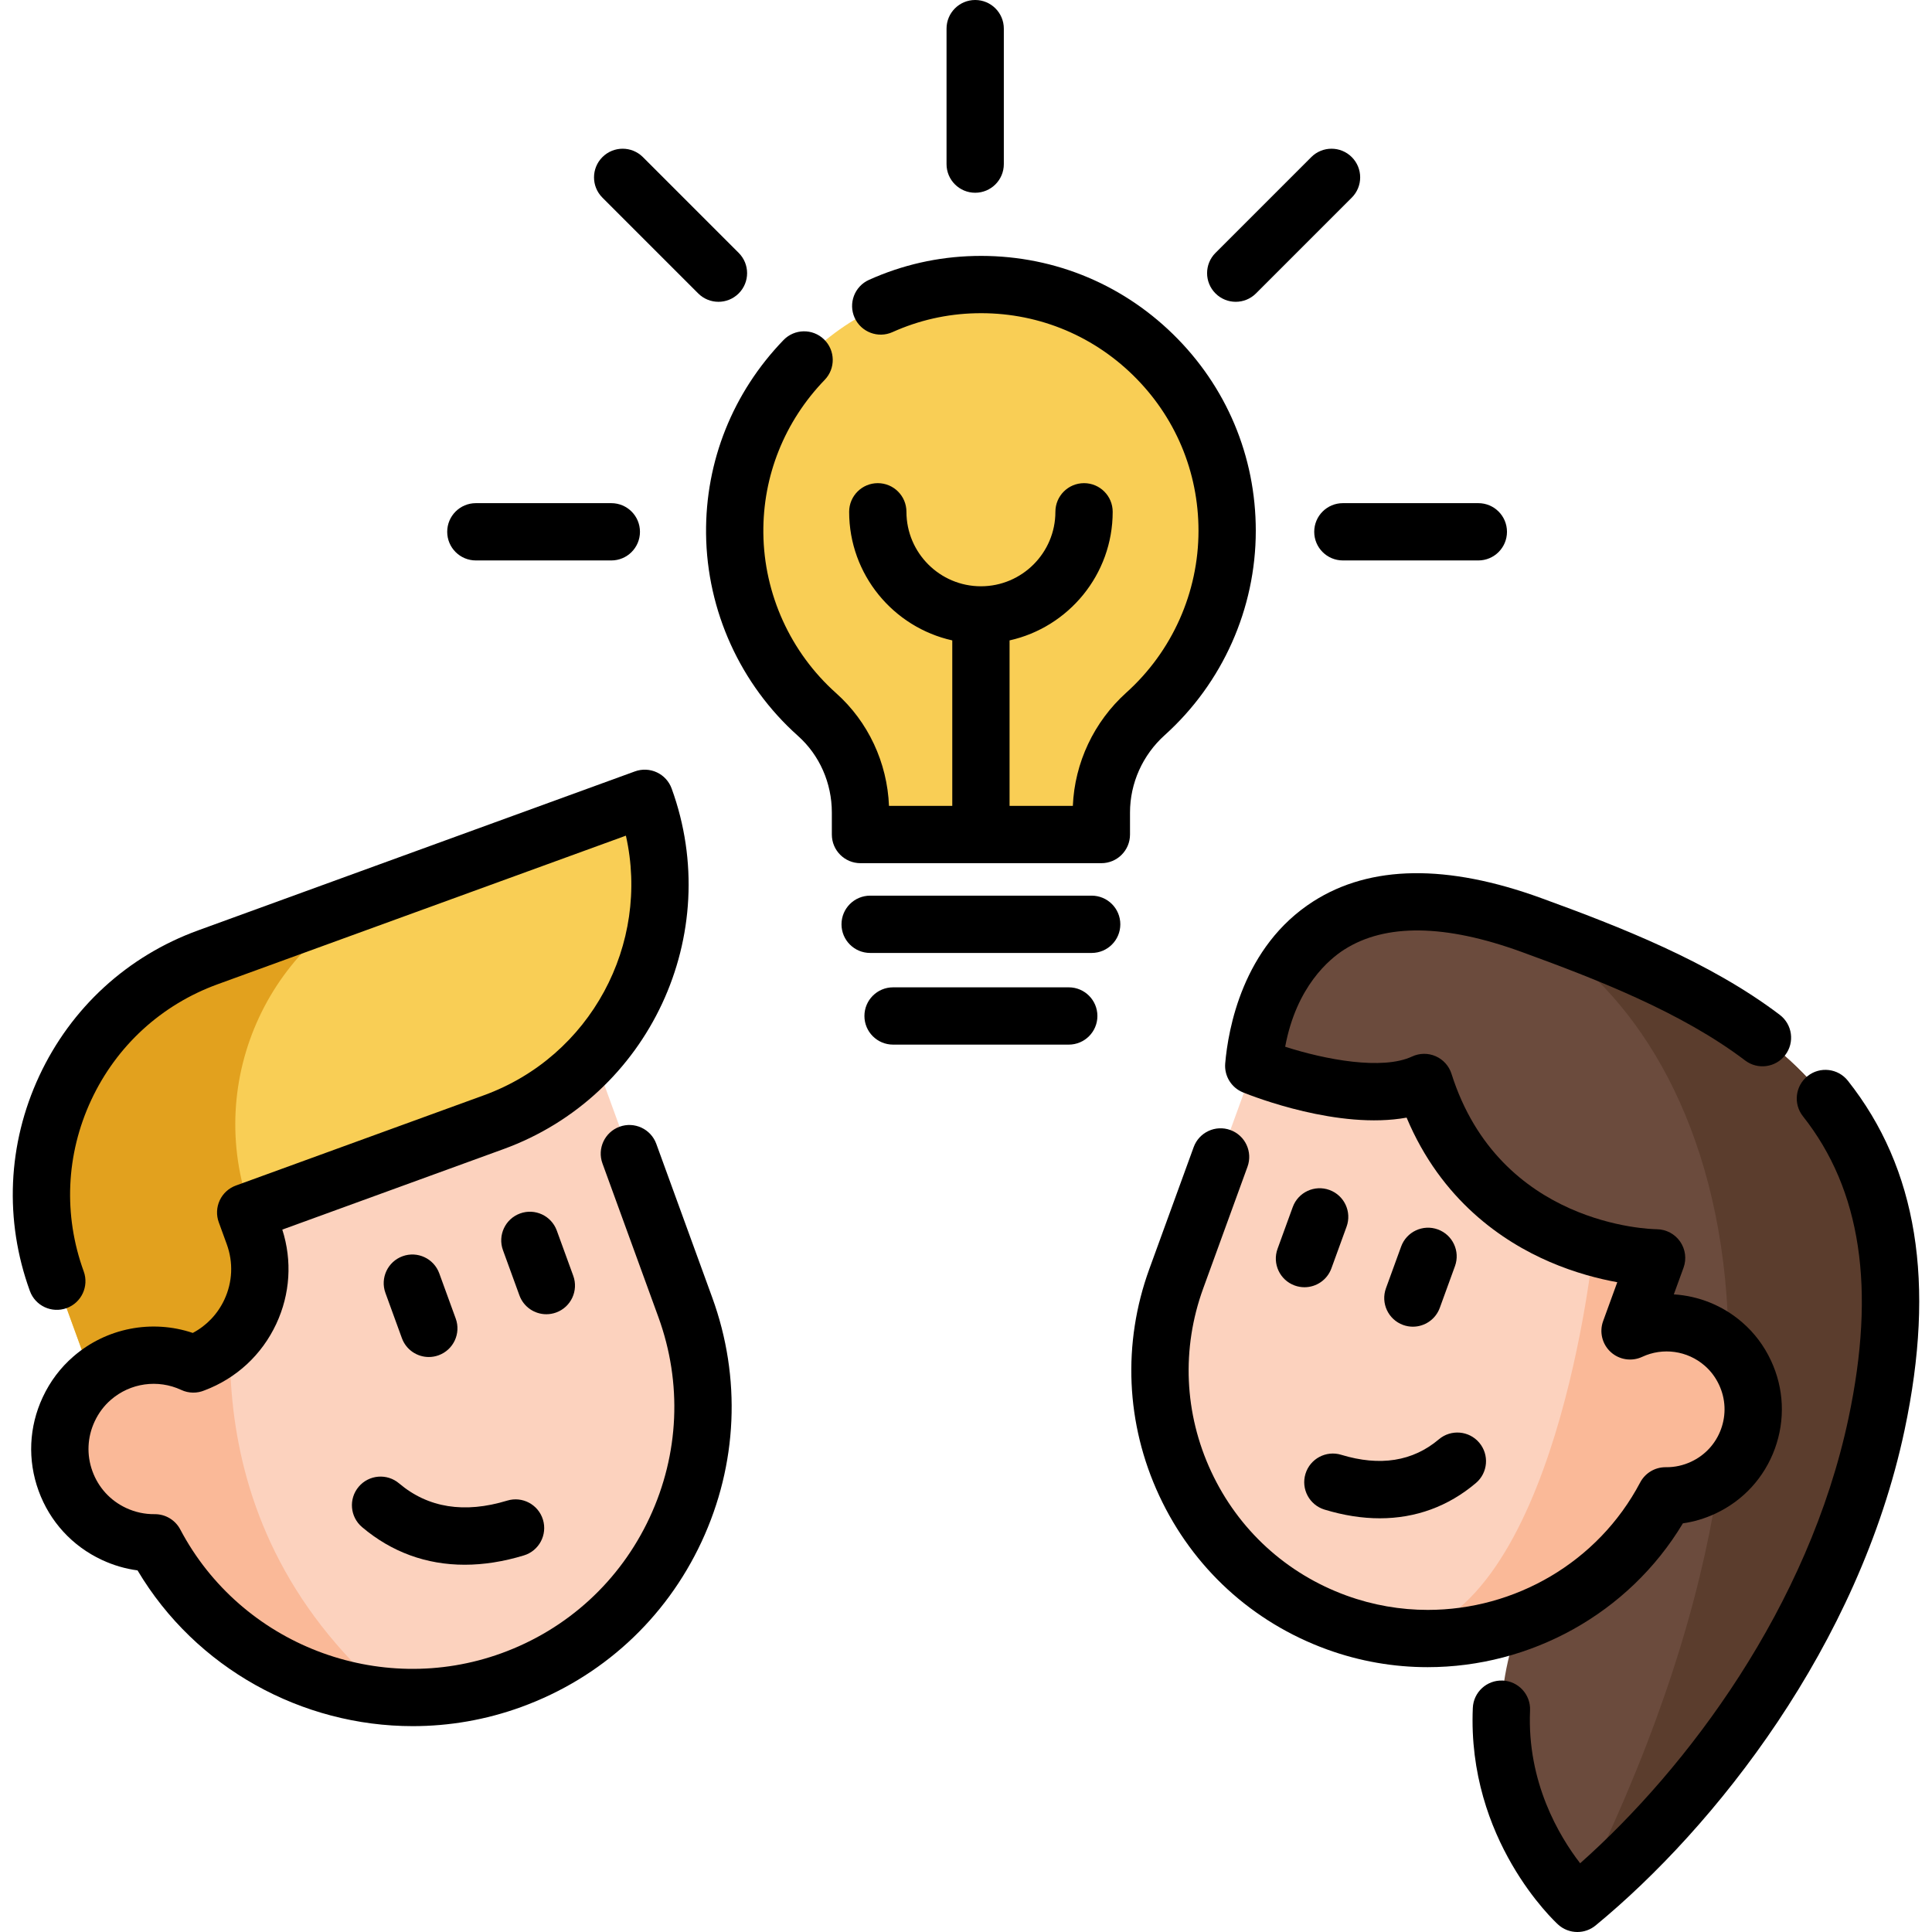 <?xml version="1.0" encoding="iso-8859-1"?>
<!-- Generator: Adobe Illustrator 19.0.0, SVG Export Plug-In . SVG Version: 6.00 Build 0)  -->
<svg version="1.1" id="Capa_1" xmlns="http://www.w3.org/2000/svg" xmlns:xlink="http://www.w3.org/1999/xlink" x="0px" y="0px"
	 viewBox="0 0 512.001 512.001" style="enable-background:new 0 0 512.001 512.001;" xml:space="preserve">
<path style="fill:#F9CE55;" d="M325.205,140.662c0-36.562-30.07-66.1-66.828-65.235c-35.487,0.836-64.048,30.44-63.675,65.934
	c0.2,19.081,8.593,36.197,21.825,48.002c7.381,6.585,11.508,16.074,11.508,25.965v5.836h63.835v-5.839
	c0-9.985,4.288-19.466,11.711-26.144C316.857,177.238,325.205,159.926,325.205,140.662z"/>
<path style="fill:#FCD2BE;" d="M149.853,259.193l31.761,87.262c14.555,39.99-6.072,84.227-46.074,98.786
	c-10.715,3.9-21.724,5.272-32.389,4.43l-0.004-0.011c-25.806-2.038-49.581-17.065-62.094-40.798
	c-3.626,0.04-7.315-0.703-10.835-2.345c-12.442-5.792-17.826-20.585-12.018-33.02c5.788-12.453,20.593-17.842,33.043-12.027
	l-6.61-37.089l-4.495-25.255L149.853,259.193z"/>
<path style="fill:#FAB998;" d="M103.147,449.66c-25.806-2.038-49.581-17.065-62.094-40.798c-3.626,0.04-7.315-0.703-10.835-2.345
	c-12.442-5.792-17.826-20.585-12.018-33.02c5.788-12.453,20.593-17.842,33.043-12.027l-6.61-37.089l20.477-3.069
	C62.135,338.091,46.686,401.006,103.147,449.66z"/>
<path style="fill:#F9CE55;" d="M170.862,211.555c12.651,34.76-5.277,73.186-40.025,85.833l-65.729,23.923l2.126,5.841
	c5.057,13.894-2.113,29.252-16.008,34.309c-9.178-4.28-19.647-2.466-26.822,3.773l-9.356-25.704
	c-12.647-34.748,5.277-73.186,40.025-85.833L170.862,211.555z"/>
<path style="fill:#E2A11E;" d="M106.433,235.006l-51.36,18.693c-34.748,12.647-52.672,51.086-40.025,85.833l9.356,25.704
	c7.175-6.239,17.645-8.053,26.822-3.773c13.894-5.057,21.066-20.415,16.008-34.309l-2.126-5.841l1.301-0.474
	C53.762,286.091,71.686,247.653,106.433,235.006z"/>
<path style="fill:#6B4B3D;" d="M418.023,504.407c0,0-0.106-0.092-0.306-0.283c-3.198-3.114-30.588-31.351-15.255-73.477
	l-70.207-148.188c1.78-20.874,15.511-53.684,64.096-40.352c3.03,0.823,6.194,1.834,9.494,3.036
	c56.318,20.498,109.932,45.139,91.451,132.287C484.93,435.736,444.992,482.22,418.023,504.407z"/>
<path style="fill:#5B3D2D;" d="M418.023,504.407c0,0-0.106-0.092-0.306-0.283c0.016-0.015,0.023-0.034,0.03-0.054
	c77.875-154.772,27.475-244.176-21.395-261.963c3.03,0.823,6.194,1.834,9.494,3.036c56.318,20.498,109.932,45.139,91.451,132.287
	C484.93,435.736,444.992,482.22,418.023,504.407z"/>
<path style="fill:#FCD2BE;" d="M451.365,394.248c-3.247,1.514-6.65,2.201-9.993,2.163c-13.681,25.949-41.946,40.62-70.639,37.422
	c-5.522-0.601-11.06-1.884-16.511-3.868c-36.896-13.429-55.922-54.23-42.496-91.115l20.526-56.396c0,0,29.229,11.842,45.173,4.407
	c8.953,28.206,29.885,39.303,44.855,43.668c0.004-0.011,0.004-0.011,0.004-0.011c9.587,2.792,16.733,2.829,16.733,2.829
	l-7.043,19.351l0.014-0.007c8.465-3.948,18.121-2.273,24.739,3.481c2.352,2.035,4.317,4.604,5.723,7.619
	C467.807,375.261,462.841,388.906,451.365,394.248z"/>
<path style="fill:#FAB998;" d="M451.365,394.248c-3.247,1.514-6.65,2.201-9.993,2.163c-13.681,25.949-41.946,40.62-70.639,37.422
	c41.622-6.404,51.415-102.014,51.547-103.303c0.004-0.011,0.004-0.011,0.004-0.011c9.587,2.792,16.733,2.829,16.733,2.829
	l-7.043,19.351l0.014-0.007c8.465-3.948,18.121-2.273,24.739,3.481c2.352,2.035,4.317,4.604,5.723,7.619
	C467.807,375.261,462.841,388.906,451.365,394.248z"/>
<path d="M113.64,359.623c0.861,0,1.739-0.148,2.595-0.46c3.939-1.434,5.971-5.791,4.537-9.73l-4.361-11.979
	c-1.434-3.939-5.787-5.974-9.73-4.538c-3.939,1.434-5.971,5.791-4.537,9.73l4.361,11.979
	C107.628,357.708,110.539,359.623,113.64,359.623z"/>
<path d="M147.382,347.827c3.939-1.434,5.971-5.791,4.537-9.73l-4.361-11.979c-1.433-3.939-5.787-5.973-9.73-4.538
	c-3.939,1.434-5.971,5.791-4.537,9.73l4.361,11.979c1.122,3.083,4.033,4.997,7.135,4.997
	C145.647,348.286,146.524,348.139,147.382,347.827z"/>
<path d="M95.061,394c-2.71,3.201-2.312,7.99,0.888,10.699c7.821,6.622,17.046,9.974,27.202,9.974c5.022,0,10.271-0.821,15.688-2.471
	c4.011-1.222,6.272-5.463,5.05-9.474c-1.222-4.011-5.462-6.273-9.474-5.05c-11.354,3.459-20.992,1.92-28.654-4.567
	C102.56,390.402,97.769,390.802,95.061,394z"/>
<path d="M173.924,303.13c-1.433-3.939-5.791-5.971-9.73-4.537c-3.94,1.434-5.971,5.791-4.537,9.73l14.825,40.727
	c6.346,17.436,5.521,36.302-2.325,53.125c-7.846,16.823-21.772,29.584-39.212,35.932c-32.468,11.817-69.087-2.277-85.176-32.787
	c-1.315-2.493-3.901-4.05-6.715-4.05c-0.027,0-0.058,0-0.086,0c-2.603,0.026-5.152-0.52-7.545-1.637
	c-4.177-1.944-7.347-5.401-8.923-9.733c-1.577-4.332-1.371-9.017,0.581-13.196c1.045-2.241,2.489-4.168,4.306-5.74
	c5.143-4.472,12.456-5.502,18.635-2.622c2.012,0.943,4.239,0.928,6.153,0.127c8.464-3.18,15.218-9.433,19.045-17.641
	c3.685-7.901,4.238-16.714,1.593-24.97l58.622-21.336c38.629-14.06,58.619-56.928,44.559-95.558c-0.689-1.892-2.1-3.433-3.925-4.284
	c-1.826-0.85-3.911-0.941-5.805-0.253L52.479,246.57c-18.712,6.811-33.654,20.502-42.07,38.551
	c-8.415,18.048-9.3,38.294-2.489,57.008c1.433,3.938,5.789,5.971,9.73,4.537c3.94-1.434,5.971-5.791,4.537-9.73
	c-5.424-14.903-4.721-31.025,1.982-45.398c6.702-14.373,18.6-25.277,33.504-30.7l108.197-39.38
	c6.462,28.686-9.281,58.482-37.628,68.799l-65.73,23.923c-1.892,0.689-3.433,2.101-4.284,3.925c-0.85,1.825-0.941,3.913-0.253,5.805
	l2.126,5.838c1.752,4.814,1.525,10.022-0.64,14.665c-1.785,3.824-4.707,6.889-8.372,8.829c-10.824-3.647-22.915-1.342-31.65,6.253
	c-3.432,2.969-6.162,6.601-8.116,10.788c-3.668,7.853-4.056,16.664-1.09,24.811c2.965,8.146,8.925,14.646,16.777,18.303
	c3.03,1.413,6.19,2.34,9.44,2.773c15.49,26.033,43.654,41.277,72.939,41.275c9.597-0.001,19.32-1.639,28.749-5.071
	c21.251-7.735,38.219-23.284,47.78-43.782c9.559-20.497,10.565-43.488,2.832-64.735L173.924,303.13z"/>
<path d="M374.426,351.587c3.101,0,6.012-1.915,7.135-4.997l4.021-11.049c1.433-3.94-0.598-8.296-4.538-9.73
	c-3.941-1.434-8.296,0.598-9.729,4.538l-4.021,11.049c-1.433,3.94,0.598,8.296,4.538,9.73
	C372.688,351.439,373.564,351.587,374.426,351.587z"/>
<path d="M352.318,315.355c-3.94-1.434-8.297,0.597-9.73,4.537l-4.022,11.05c-1.434,3.94,0.597,8.296,4.537,9.73
	c0.857,0.312,1.734,0.46,2.595,0.46c3.1,0,6.012-1.914,7.135-4.997l4.022-11.05C358.289,321.145,356.257,316.789,352.318,315.355z"
	/>
<path d="M355.437,385.535c-4.007-1.223-8.252,1.039-9.474,5.05c-1.222,4.01,1.039,8.252,5.05,9.474
	c5.058,1.541,9.96,2.307,14.652,2.307c9.499,0,18.137-3.14,25.461-9.342c3.2-2.709,3.597-7.499,0.888-10.699
	c-2.709-3.201-7.498-3.598-10.699-0.888C374.408,387.284,365.703,388.662,355.437,385.535z"/>
<path d="M489.706,286.405c-2.599-3.289-7.376-3.845-10.663-1.244c-3.289,2.6-3.846,7.375-1.245,10.663
	c15.413,19.485,19.362,45.663,12.074,80.028c-10.594,49.953-42.689,92.692-71.114,117.937c-5.503-7.129-14.108-21.449-13.278-40.513
	c0.182-4.188-3.066-7.732-7.254-7.914c-4.201-0.169-7.732,3.066-7.914,7.254c-1.521,34.966,21.606,56.5,22.591,57.4
	c1.446,1.32,3.281,1.985,5.12,1.985c1.708,0,3.418-0.574,4.822-1.729c31.648-26.037,69.778-74.194,81.882-131.27
	C513.008,339.943,508.095,309.654,489.706,286.405z"/>
<path d="M445.983,403.7c2.958-0.422,5.834-1.281,8.592-2.568c7.39-3.44,12.996-9.554,15.784-17.215s2.425-15.948-1.022-23.33
	c-1.837-3.94-4.406-7.356-7.623-10.14c-5.163-4.489-11.563-7.014-18.132-7.424l2.575-7.074c0.841-2.313,0.497-4.89-0.903-6.914
	c-1.4-2.024-3.707-3.245-6.168-3.273c-1.695-0.02-41.664-0.952-54.424-41.191c-0.66-2.082-2.185-3.779-4.185-4.656
	c-1.999-0.879-4.281-0.852-6.26,0.071c-7.895,3.681-23,0.835-33.632-2.592c2.967-15.989,11.718-23.23,15.641-25.736
	c10.922-6.974,26.744-6.767,47.027,0.616c19.828,7.216,42.392,15.986,59.229,28.764c3.342,2.535,8.103,1.881,10.637-1.458
	c2.535-3.34,1.882-8.102-1.458-10.636c-18.524-14.058-42.343-23.34-63.214-30.937c-24.96-9.083-45.278-8.796-60.391,0.854
	c-18.803,12.007-22.602,34.038-23.363,42.954c-0.283,3.317,1.628,6.431,4.713,7.682c2.865,1.16,25.415,9.946,43.36,6.685
	c9.198,21.89,25.402,32.843,37.956,38.248c6.66,2.868,12.936,4.473,17.874,5.373l-3.752,10.307c-1.05,2.886-0.251,6.116,2.012,8.19
	c2.263,2.075,5.562,2.578,8.345,1.28c5.483-2.558,11.981-1.644,16.562,2.34c1.602,1.387,2.885,3.098,3.815,5.092
	c1.732,3.708,1.914,7.869,0.514,11.716c-1.401,3.847-4.215,6.917-7.93,8.646c-2.069,0.965-4.261,1.454-6.521,1.454
	c-0.088,0-0.177-0.001-0.265-0.001c-2.814,0-5.4,1.558-6.715,4.05c-11.198,21.234-33.273,33.767-56.272,33.766
	c-7.199,0-14.493-1.229-21.567-3.804c-15.939-5.801-28.665-17.462-35.835-32.837c-7.169-15.373-7.924-32.615-2.125-48.549
	L330.6,309.2c1.434-3.939-0.598-8.296-4.537-9.73c-3.942-1.435-8.297,0.597-9.73,4.538l-11.738,32.251
	c-7.188,19.746-6.252,41.11,2.632,60.159c8.884,19.05,24.653,33.499,44.402,40.687c8.766,3.19,17.795,4.712,26.717,4.712
	C405.466,441.812,431.56,427.742,445.983,403.7z"/>
<path d="M308.658,194.825c15.34-13.801,24.139-33.542,24.139-54.163c0-19.782-7.795-38.291-21.949-52.116
	c-14.15-13.821-32.837-21.176-52.649-20.709c-9.692,0.229-19.082,2.358-27.908,6.33c-3.823,1.72-5.529,6.215-3.809,10.038
	c1.721,3.824,6.218,5.529,10.038,3.808c6.969-3.136,14.383-4.816,22.037-4.997c15.663-0.379,30.482,5.452,41.682,16.391
	c11.204,10.944,17.375,25.594,17.375,41.254c0,16.322-6.966,31.949-19.111,42.876c-8.601,7.738-13.712,18.604-14.188,30.036h-16.77
	v-43.859c15.616-3.477,27.329-17.432,27.329-34.08c0-4.193-3.398-7.591-7.591-7.591c-4.194,0-7.591,3.399-7.591,7.591
	c0,10.883-8.855,19.738-19.738,19.738c-10.883,0-19.738-8.855-19.738-19.738c0-4.193-3.398-7.591-7.591-7.591
	s-7.591,3.399-7.591,7.591c0,16.648,11.713,30.603,27.329,34.08v43.858h-16.77c-0.469-11.489-5.514-22.297-14.009-29.875
	c-12.088-10.784-19.118-26.245-19.288-42.417c-0.159-15.163,5.616-29.586,16.26-40.612c2.912-3.016,2.828-7.822-0.189-10.734
	c-3.015-2.913-7.822-2.827-10.733,0.188c-13.433,13.915-20.722,32.139-20.52,51.317c0.216,20.434,9.095,39.966,24.363,53.587
	c5.701,5.085,8.969,12.483,8.969,20.3v5.836c0,4.193,3.398,7.591,7.591,7.591h63.835c4.194,0,7.591-3.399,7.591-7.591v-5.839
	C299.461,207.555,302.813,200.083,308.658,194.825z"/>
<path d="M289.306,237.36h-58.707c-4.194,0-7.591,3.399-7.591,7.591c0,4.193,3.398,7.591,7.591,7.591h58.707
	c4.194,0,7.591-3.399,7.591-7.591C296.897,240.759,293.499,237.36,289.306,237.36z"/>
<path d="M283.233,261.653h-46.561c-4.194,0-7.591,3.399-7.591,7.591c0,4.193,3.398,7.591,7.591,7.591h46.561
	c4.194,0,7.591-3.399,7.591-7.591C290.824,265.052,287.426,261.653,283.233,261.653z"/>
<path d="M258.434,51.082c4.194,0,7.591-3.399,7.591-7.591v-35.9c0-4.193-3.398-7.591-7.591-7.591c-4.194,0-7.591,3.399-7.591,7.591
	v35.9C250.842,47.684,254.24,51.082,258.434,51.082z"/>
<path d="M348.283,140.932c0,4.193,3.398,7.591,7.591,7.591h35.9c4.194,0,7.591-3.399,7.591-7.591s-3.398-7.591-7.591-7.591h-35.9
	C351.681,133.341,348.283,136.74,348.283,140.932z"/>
<path d="M126.106,148.524h35.9c4.194,0,7.591-3.399,7.591-7.591s-3.398-7.591-7.591-7.591h-35.9c-4.194,0-7.591,3.399-7.591,7.591
	S121.913,148.524,126.106,148.524z"/>
<path d="M185.028,77.757c1.483,1.482,3.426,2.224,5.369,2.224s3.886-0.741,5.369-2.224c2.965-2.965,2.965-7.772,0-10.735
	l-25.385-25.385c-2.966-2.965-7.772-2.965-10.736,0s-2.965,7.772,0,10.735L185.028,77.757z"/>
<path d="M327.483,79.981c1.942,0,3.886-0.741,5.369-2.224l25.385-25.385c2.965-2.965,2.965-7.772,0-10.735
	c-2.966-2.965-7.772-2.965-10.736,0l-25.385,25.385c-2.965,2.965-2.965,7.772,0,10.735C323.597,79.239,325.54,79.981,327.483,79.981
	z"/>
<g>
</g>
<g>
</g>
<g>
</g>
<g>
</g>
<g>
</g>
<g>
</g>
<g>
</g>
<g>
</g>
<g>
</g>
<g>
</g>
<g>
</g>
<g>
</g>
<g>
</g>
<g>
</g>
<g>
</g>
</svg>
